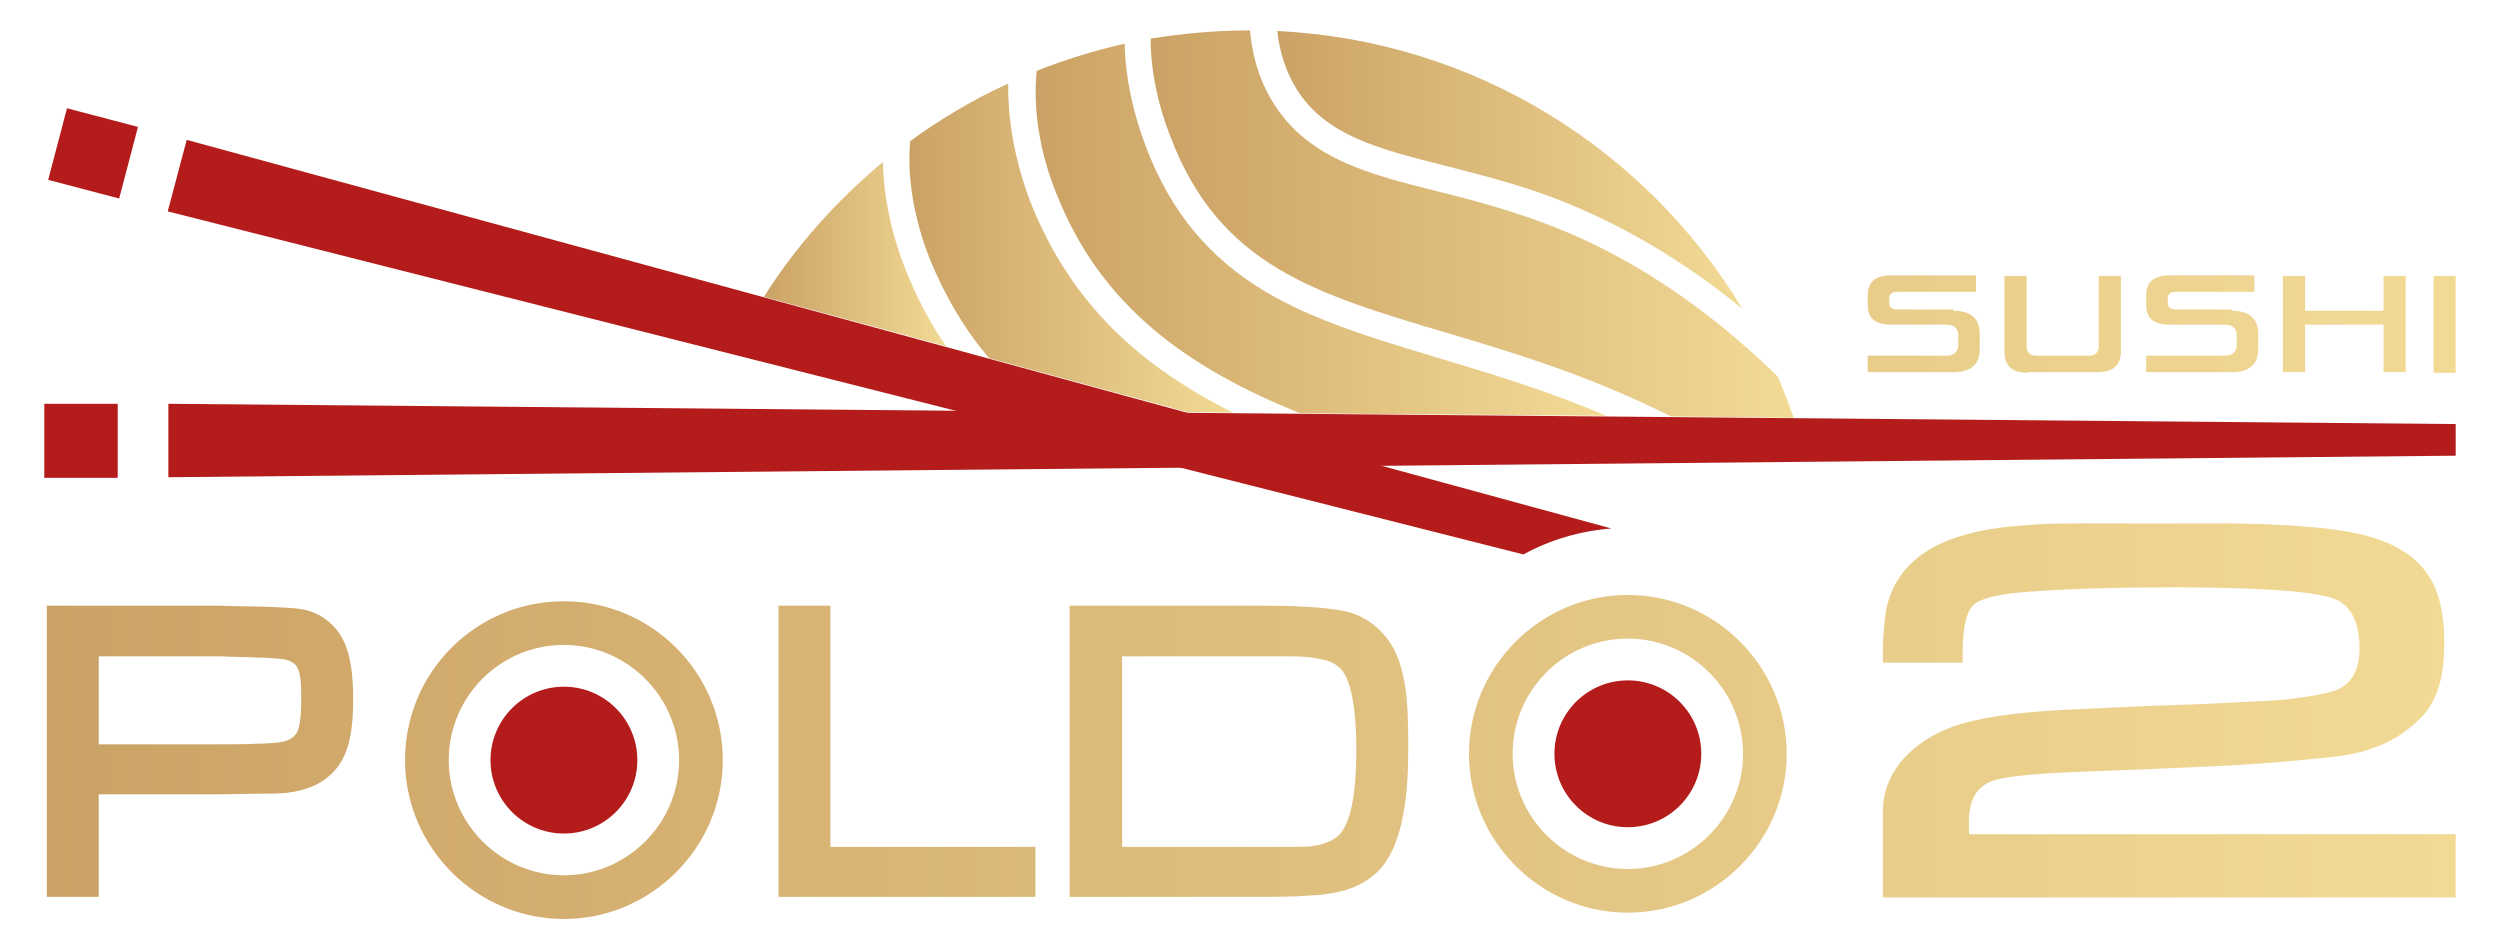 <?xml version="1.0" encoding="UTF-8"?>
<!-- Generator: Adobe Illustrator 27.0.1, SVG Export Plug-In . SVG Version: 6.00 Build 0)  -->
<svg xmlns="http://www.w3.org/2000/svg" xmlns:xlink="http://www.w3.org/1999/xlink" version="1.1" id="Livello_1" x="0px" y="0px" viewBox="0 0 395 150" style="enable-background:new 0 0 395 150;" xml:space="preserve">
<style type="text/css">
	.st0{fill:#B41C1B;}
	.st1{fill:url(#SVGID_1_);}
	.st2{fill:url(#SVGID_00000083770173092780091930000005455720675163719307_);}
	.st3{fill:url(#SVGID_00000016792083311930561800000009797569087104332427_);}
	.st4{fill:url(#SVGID_00000106834055252073465960000009405991499658857658_);}
	.st5{fill:url(#SVGID_00000019664655793355075820000010711529501782139276_);}
	.st6{fill:url(#SVGID_00000002353237512600202710000002894589686682330008_);}
</style>
<g>
	<g>
		<g>
			<g>
				<polygon class="st0" points="26.6,75.4 26.6,63.8 388,67 388,72     "></polygon>
			</g>
			<rect x="7" y="63.8" class="st0" width="11.6" height="11.7"></rect>
		</g>
		<g>
			<g>
				<path class="st0" d="M254.6,83.5c-5,0.4-9.7,1.8-13.9,4.1L26.5,33.4l3-11.3L254.6,83.5z"></path>
			</g>
			
				<rect x="8.9" y="18.4" transform="matrix(0.967 0.254 -0.254 0.967 6.651 -2.948)" class="st0" width="11.6" height="11.7"></rect>
		</g>
		<circle class="st0" cx="89.1" cy="120.1" r="11.6"></circle>
		<circle class="st0" cx="257.2" cy="119.1" r="11.6"></circle>
	</g>
	<g>
		<linearGradient id="SVGID_1_" gradientUnits="userSpaceOnUse" x1="7.388" y1="94.425" x2="388" y2="94.425">
			<stop offset="0" style="stop-color:#CBA265"></stop>
			<stop offset="1" style="stop-color:#F2DA95"></stop>
		</linearGradient>
		<path class="st1" d="M308.6,49.1c2.8,0,4.2,1.2,4.2,3.7v2.3c0,2.5-1.4,3.7-4.2,3.7h-13.5v-2.6h12.4c1.2,0,1.9-0.6,1.9-1.7V53    c0-1.1-0.6-1.7-1.9-1.7h-8.7c-2.5,0-3.7-1-3.7-3.1v-1.6c0-2,1.2-3.1,3.7-3.1h13.4v2.6h-12.3c-0.9,0-1.4,0.3-1.4,1v0.8    c0,0.7,0.5,1,1.4,1H308.6z M320.4,58.9c-2.5,0-3.7-1.1-3.7-3.3V43.6h3.5v11.1c0,1,0.5,1.5,1.6,1.5h8.2c1.1,0,1.6-0.5,1.6-1.5V43.6    h3.5v11.9c0,2.2-1.2,3.3-3.7,3.3H320.4z M352.6,49.1c2.8,0,4.2,1.2,4.2,3.7v2.3c0,2.5-1.4,3.7-4.2,3.7h-13.5v-2.6h12.4    c1.2,0,1.9-0.6,1.9-1.7V53c0-1.1-0.6-1.7-1.9-1.7h-8.7c-2.5,0-3.7-1-3.7-3.1v-1.6c0-2,1.2-3.1,3.7-3.1h13.4v2.6h-12.3    c-0.9,0-1.4,0.3-1.4,1v0.8c0,0.7,0.5,1,1.4,1H352.6z M364.2,51.3v7.5h-3.5V43.6h3.5v5.5h12.4v-5.5h3.5v15.2h-3.5v-7.5H364.2z     M388,58.9h-3.5V43.6h3.5V58.9z M311.1,128.9c0.2-2,0.8-4.3,3.4-5.4l0,0l0,0c2.2-1,10.1-1.4,12.7-1.5c7.9-0.3,15.9-0.6,23.8-1    c4.2-0.2,8.3-0.5,12.5-0.9c2.7-0.3,5.1-0.4,7.7-0.9c4.8-0.9,8.3-2.8,11.2-5.7c3.3-3.2,3.8-8.1,3.8-11.9c0-2.8-0.3-5.9-1.4-8.6    c-1.6-3.8-4.7-6.4-9.7-8c-4.9-1.6-12.7-2-18-2.2c-1.4,0-2.9-0.1-4.3-0.1h-23.4c-2.7,0-5.4,0-8.1,0.2c-3.4,0.2-7.3,0.6-10.5,1.5    c-7.6,2-11.7,6.3-12.8,12c-0.2,1.2-0.3,2.5-0.4,3.7c-0.1,1.9-0.1,1-0.1,2.8v1.8h12.6l0-1.8c0-1.7,0-0.6,0.1-2.3    c0.1-1.4,0.4-3.8,1.6-5l0,0c1.3-1.3,5.3-1.8,7.4-2c6.9-0.6,16.4-0.8,23.4-0.8c5.5,0,21.3,0,26.2,1.8c3.5,1.3,4,5.4,4,7.8    c0,2.3-0.5,5.3-3.6,6.6c-2,0.8-5.6,1.2-7.8,1.5c-2.2,0.2-4.4,0.3-6.6,0.4c-3.8,0.2-7.6,0.4-11.3,0.5c-6,0.2-12.1,0.5-18.1,0.8    c-5.1,0.3-10.8,0.8-15.6,2.2c-6.1,1.8-12.3,6.5-12.3,13.8v13.6H388v-10l-76.9,0L311.1,128.9z M177.2,133.8h21.7c1.8,0,3.7,0,5.5,0    c0.9,0,1.9,0,2.8-0.1c1.5-0.2,3.4-0.7,4.5-1.9c2.4-2.7,2.6-9.8,2.6-13.3c0-3.2-0.2-9.9-2.2-12.5c-0.7-0.9-1.6-1.4-2.7-1.7l0,0    c-1.6-0.4-3.4-0.6-5-0.6c-1.9,0-3.8,0-5.7,0h-21.4V133.8z M169,141.7v-46h29.7c2.7,0,5.4,0,8.1,0.2c1.8,0.1,3.7,0.3,5.4,0.6    c3.4,0.7,6.1,2.7,7.9,5.8c1.4,2.5,2,5.9,2.2,8.7c0.2,2.5,0.2,5.1,0.2,7.6c0,5.8-0.5,14.8-4.8,19.1c-1.3,1.2-2.7,2.1-4.4,2.7    c-2,0.7-4.3,1-6.4,1.1c-2.6,0.2-5.3,0.2-7.9,0.2H169z M15.6,117.6h19.2c2,0,4,0,6-0.1c1.1,0,2.2-0.1,3.3-0.2    c1.5-0.2,2.7-0.8,3.1-2.3c0.3-1.2,0.4-3,0.4-4.3c0-1.3,0-3.5-0.4-4.7c-0.4-1.4-1.7-1.8-2.9-1.9c-1.1-0.1-2.3-0.2-3.4-0.2    c-2-0.1-4-0.1-6-0.2H15.6V117.6z M15.6,125.5v16.2H7.4v-46l27.4,0c2.7,0.1,5.5,0.1,8.2,0.2c1.4,0.1,2.9,0.1,4.3,0.3    c2.3,0.3,4.3,1.4,5.8,3.2c2.4,2.8,2.7,7.5,2.7,11.1c0,2.8-0.2,6.3-1.4,8.9c-0.9,2-2.4,3.5-4.3,4.5c-1.5,0.8-3.3,1.2-5,1.4    c-1.2,0.1-2.5,0.1-3.7,0.1c-2.3,0-4.5,0.1-6.8,0.1H15.6z M131.2,95.7H123v46h40.6v-7.9h-32.4V95.7z M89.1,101.9    c10,0,18.2,8.2,18.2,18.2s-8.2,18.2-18.2,18.2c-10,0-18.2-8.2-18.2-18.2S79,101.9,89.1,101.9 M89.1,95C75.2,95,64,106.2,64,120.1    c0,13.8,11.3,25.1,25.1,25.1c13.8,0,25.1-11.3,25.1-25.1C114.2,106.2,102.9,95,89.1,95L89.1,95z M257.2,100.9    c10,0,18.2,8.2,18.2,18.2c0,10-8.2,18.2-18.2,18.2c-10,0-18.2-8.2-18.2-18.2C239,109.1,247.1,100.9,257.2,100.9 M257.2,94    c-13.8,0-25.1,11.3-25.1,25.1s11.3,25.1,25.1,25.1c13.8,0,25.1-11.3,25.1-25.1S271,94,257.2,94L257.2,94z"></path>
		<g>
			
				<linearGradient id="SVGID_00000125569162156527437310000009238500079557001654_" gradientUnits="userSpaceOnUse" x1="201.796" y1="26.869" x2="275.33" y2="26.869">
				<stop offset="0" style="stop-color:#CBA265"></stop>
				<stop offset="1" style="stop-color:#F2DA95"></stop>
			</linearGradient>
			<path style="fill:url(#SVGID_00000125569162156527437310000009238500079557001654_);" d="M205,14.3c4.6,7.1,12.7,9.2,23,11.8     c5,1.3,10.8,2.7,16.8,4.9c10.7,4,21,10,30.5,17.8C260.1,23.6,233,6.4,201.8,4.9C202.2,8.5,203.3,11.6,205,14.3z"></path>
			
				<linearGradient id="SVGID_00000027599089761288388450000005781170100279488673_" gradientUnits="userSpaceOnUse" x1="163.599" y1="36.346" x2="253.756" y2="36.346">
				<stop offset="0" style="stop-color:#CBA265"></stop>
				<stop offset="1" style="stop-color:#F2DA95"></stop>
			</linearGradient>
			<path style="fill:url(#SVGID_00000027599089761288388450000005781170100279488673_);" d="M166.8,30.3c7.1,18.3,21.1,27.9,38.6,35     l48.4,0.4c-9.3-4-18.1-6.6-26.4-9.1c-10.6-3.2-19.7-5.9-27.6-10.6c-8.8-5.3-14.8-12.5-18.7-22.7c-2.1-5.5-3.3-11.1-3.4-16.4     c-4.8,1.1-9.4,2.5-13.9,4.3C163.2,17,164.2,23.8,166.8,30.3z"></path>
			
				<linearGradient id="SVGID_00000145769736111046595720000002763256766624188075_" gradientUnits="userSpaceOnUse" x1="120.781" y1="40.176" x2="149.54" y2="40.176">
				<stop offset="0" style="stop-color:#CBA265"></stop>
				<stop offset="1" style="stop-color:#F2DA95"></stop>
			</linearGradient>
			<path style="fill:url(#SVGID_00000145769736111046595720000002763256766624188075_);" d="M143,42.4c-2.2-5.6-3.4-11.4-3.5-16.8     c-7.3,6.1-13.7,13.2-18.8,21.3l28.8,7.8C146.9,51,144.8,46.9,143,42.4z"></path>
			
				<linearGradient id="SVGID_00000147914292371596081980000002780227071249988764_" gradientUnits="userSpaceOnUse" x1="143.799" y1="39.16" x2="194.852" y2="39.16">
				<stop offset="0" style="stop-color:#CBA265"></stop>
				<stop offset="1" style="stop-color:#F2DA95"></stop>
			</linearGradient>
			<path style="fill:url(#SVGID_00000147914292371596081980000002780227071249988764_);" d="M156.3,56.6l31.3,8.5l7.2,0.1     c-1.2-0.6-2.3-1.2-3.4-1.8c-14.2-7.8-23.2-17.9-28.6-31.5c-2.4-6.3-3.6-12.9-3.5-18.7c-5.5,2.5-10.7,5.6-15.5,9.1     c-0.5,5.7,0.6,12.3,3.1,18.6C149.4,47,152.5,52.2,156.3,56.6z"></path>
			
				<linearGradient id="SVGID_00000124840727770742181900000016199848466406733970_" gradientUnits="userSpaceOnUse" x1="181.818" y1="35.393" x2="283.348" y2="35.393">
				<stop offset="0" style="stop-color:#CBA265"></stop>
				<stop offset="1" style="stop-color:#F2DA95"></stop>
			</linearGradient>
			<path style="fill:url(#SVGID_00000124840727770742181900000016199848466406733970_);" d="M243.3,35c-5.8-2.1-11.4-3.6-16.3-4.8     c-10.8-2.7-20.1-5.1-25.6-13.6c-2.2-3.4-3.5-7.3-3.9-11.8c0,0-0.1,0-0.1,0c-5.3,0-10.6,0.5-15.6,1.3c0,4.9,1.1,10.4,3.2,15.7     c7.8,20.2,22.8,24.6,43.6,30.8c10.8,3.2,22.7,6.8,35.4,13.2l19.4,0.2c-0.8-2.2-1.6-4.4-2.5-6.5C269.3,48.2,256.8,39.9,243.3,35z"></path>
		</g>
	</g>
</g>
</svg>
